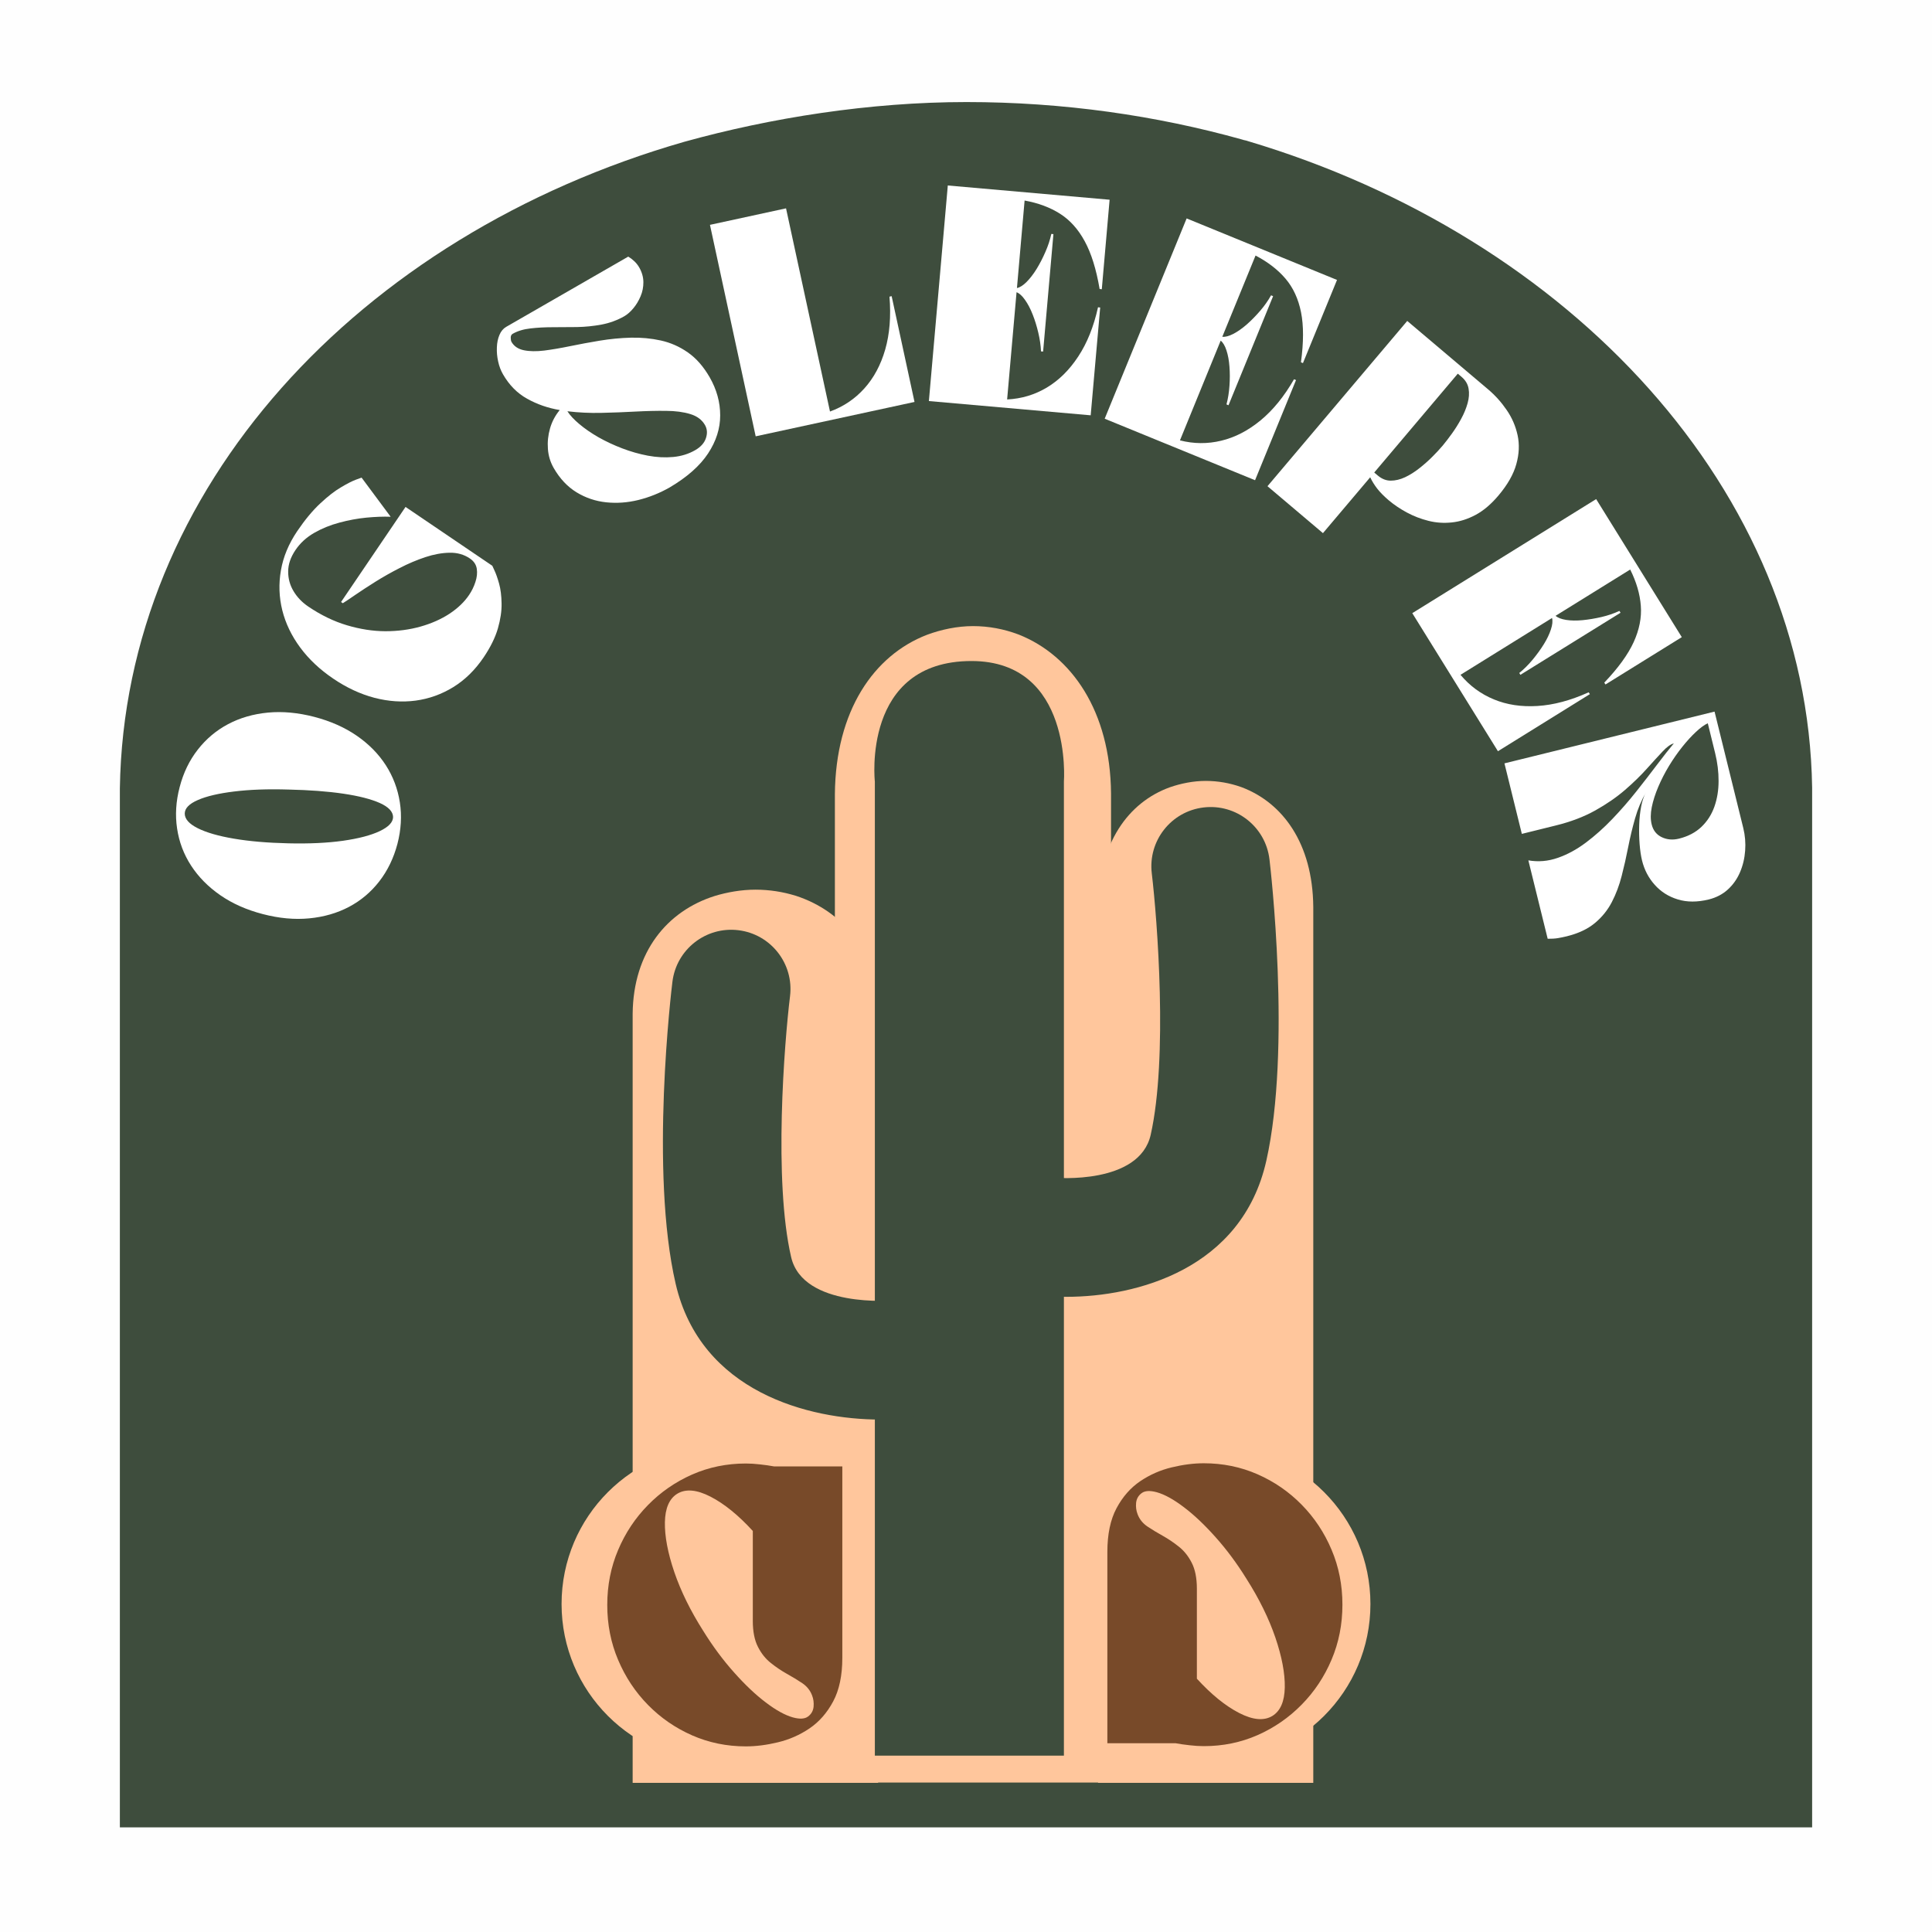 <svg xmlns="http://www.w3.org/2000/svg" xmlns:xlink="http://www.w3.org/1999/xlink" width="500" zoomAndPan="magnify" viewBox="0 0 375 375" height="500" preserveAspectRatio="xMidYMid meet" version="1.0"><defs><g/><clipPath id="5259fcf045"><path d="M 23.266 19.809 L 351.734 19.809 L 351.734 355 L 23.266 355 Z M 23.266 19.809 " clip-rule="nonzero"/></clipPath><clipPath id="cb7e90a8fb"><path d="M 132.816 27.523 C 149.602 22.867 168.801 19.809 187.59 19.809 C 206.379 19.809 224.461 22.43 241.121 27.09 C 241.477 27.234 241.832 27.234 242.184 27.379 C 304.758 46.012 350.848 95.219 351.734 152.863 L 351.734 355.191 L 23.266 355.191 L 23.266 153.016 C 24.152 94.926 69.531 45.723 132.816 27.523 Z M 132.816 27.523 " clip-rule="nonzero"/></clipPath><clipPath id="e77557a8da"><path d="M 162.051 121.316 L 215.652 121.316 L 215.652 346 L 162.051 346 Z M 162.051 121.316 " clip-rule="nonzero"/></clipPath><clipPath id="aba4aeb09d"><path d="M 179.926 123.215 C 182.668 122.195 185.801 121.527 188.867 121.527 C 191.934 121.527 194.883 122.102 197.602 123.121 C 197.66 123.152 197.719 123.152 197.773 123.184 C 207.988 127.258 215.508 138.023 215.652 153.988 L 215.652 346.051 L 162.051 346.051 L 162.051 154.133 C 162.195 137.957 169.602 127.195 179.926 123.215 Z M 179.926 123.215 " clip-rule="nonzero"/></clipPath><clipPath id="db067568a4"><path d="M 213.129 151.574 L 254.906 151.574 L 254.906 346.102 L 213.129 346.102 Z M 213.129 151.574 " clip-rule="nonzero"/></clipPath><clipPath id="5ed8db9d63"><path d="M 227.062 152.812 C 229.199 152.066 231.641 151.574 234.031 151.574 C 236.422 151.574 238.719 151.996 240.84 152.742 C 240.883 152.766 240.93 152.766 240.973 152.789 C 248.934 155.773 254.793 163.656 254.906 176.016 L 254.906 346.051 L 213.129 346.051 L 213.129 176.141 C 213.242 163.609 219.016 155.727 227.062 152.812 Z M 227.062 152.812 " clip-rule="nonzero"/></clipPath><clipPath id="a86bde7dae"><path d="M 122.797 172.684 L 170.441 172.684 L 170.441 346.141 L 122.797 346.141 Z M 122.797 172.684 " clip-rule="nonzero"/></clipPath><clipPath id="c67682bdb4"><path d="M 138.684 173.922 C 141.121 173.176 143.906 172.684 146.629 172.684 C 149.355 172.684 151.977 173.105 154.395 173.852 C 154.445 173.875 154.5 173.875 154.551 173.898 C 163.625 176.883 170.312 184.766 170.441 196.656 L 170.441 346.051 L 122.797 346.051 L 122.797 196.766 C 122.922 184.719 129.508 176.836 138.684 173.922 Z M 138.684 173.922 " clip-rule="nonzero"/></clipPath><clipPath id="52f61bad21"><path d="M 109 280.617 L 170.441 280.617 L 170.441 342.055 L 109 342.055 Z M 109 280.617 " clip-rule="nonzero"/></clipPath><clipPath id="6120fc6207"><path d="M 139.719 280.617 C 122.754 280.617 109 294.371 109 311.336 C 109 328.305 122.754 342.055 139.719 342.055 C 156.688 342.055 170.441 328.305 170.441 311.336 C 170.441 294.371 156.688 280.617 139.719 280.617 Z M 139.719 280.617 " clip-rule="nonzero"/></clipPath><clipPath id="c0a72602a3"><path d="M 204.559 280.617 L 266 280.617 L 266 342.055 L 204.559 342.055 Z M 204.559 280.617 " clip-rule="nonzero"/></clipPath><clipPath id="43ae827d1b"><path d="M 235.281 280.617 C 218.312 280.617 204.559 294.371 204.559 311.336 C 204.559 328.305 218.312 342.055 235.281 342.055 C 252.246 342.055 266 328.305 266 311.336 C 266 294.371 252.246 280.617 235.281 280.617 Z M 235.281 280.617 " clip-rule="nonzero"/></clipPath><clipPath id="fb66d27970"><path d="M 169 128.238 L 207 128.238 L 207 340.766 L 169 340.766 Z M 169 128.238 " clip-rule="nonzero"/></clipPath></defs><rect x="-37.5" width="450" fill="#ffffff" y="-37.5" height="450" fill-opacity="1"/><rect x="-37.5" width="450" fill="#fefefe" y="-37.5" height="450" fill-opacity="1"/><g clip-path="url(#5259fcf045)"><g clip-path="url(#cb7e90a8fb)"><path fill="#3e4d3d" d="M 23.266 19.809 L 351.734 19.809 L 351.734 354.691 L 23.266 354.691 Z M 23.266 19.809 " fill-opacity="1" fill-rule="nonzero"/></g></g><g fill="#ffffff" fill-opacity="1"><g transform="translate(71.171, 183.331)"><g><path d="M -20.156 -5.906 C -23.32 -6.727 -26.078 -7.953 -28.422 -9.578 C -30.766 -11.203 -32.648 -13.113 -34.078 -15.312 C -35.504 -17.508 -36.41 -19.91 -36.797 -22.516 C -37.191 -25.117 -37.023 -27.801 -36.297 -30.562 C -35.578 -33.332 -34.406 -35.754 -32.781 -37.828 C -31.156 -39.91 -29.191 -41.562 -26.891 -42.781 C -24.586 -44 -22.016 -44.742 -19.172 -45.016 C -16.336 -45.285 -13.336 -45.008 -10.172 -44.188 C -7.016 -43.363 -4.258 -42.141 -1.906 -40.516 C 0.438 -38.891 2.312 -36.984 3.719 -34.797 C 5.125 -32.609 6.031 -30.207 6.438 -27.594 C 6.844 -24.988 6.688 -22.301 5.969 -19.531 C 5.238 -16.77 4.066 -14.348 2.453 -12.266 C 0.848 -10.191 -1.109 -8.539 -3.422 -7.312 C -5.734 -6.094 -8.312 -5.348 -11.156 -5.078 C -14 -4.805 -17 -5.082 -20.156 -5.906 Z M -35.312 -25.422 C -35.312 -24.367 -34.473 -23.422 -32.797 -22.578 C -31.117 -21.734 -28.773 -21.055 -25.766 -20.547 C -22.766 -20.035 -19.238 -19.734 -15.188 -19.641 C -11.164 -19.547 -7.629 -19.711 -4.578 -20.141 C -1.523 -20.578 0.848 -21.203 2.547 -22.016 C 4.254 -22.828 5.113 -23.738 5.125 -24.75 C 5.102 -25.801 4.242 -26.707 2.547 -27.469 C 0.848 -28.227 -1.516 -28.832 -4.547 -29.281 C -7.586 -29.727 -11.113 -29.992 -15.125 -30.078 C -19.164 -30.203 -22.695 -30.078 -25.719 -29.703 C -28.738 -29.336 -31.086 -28.785 -32.766 -28.047 C -34.453 -27.316 -35.301 -26.441 -35.312 -25.422 Z M -35.312 -25.422 "/></g></g></g><g fill="#ffffff" fill-opacity="1"><g transform="translate(81.715, 144.02)"><g><path d="M -17.031 -12.297 C -19.633 -14.055 -21.773 -16.07 -23.453 -18.344 C -25.129 -20.613 -26.285 -23.02 -26.922 -25.562 C -27.555 -28.113 -27.645 -30.695 -27.188 -33.312 C -26.738 -35.938 -25.68 -38.477 -24.016 -40.938 C -22.504 -43.164 -21.008 -44.961 -19.531 -46.328 C -18.062 -47.703 -16.719 -48.742 -15.5 -49.453 C -14.289 -50.172 -13.328 -50.66 -12.609 -50.922 C -11.891 -51.18 -11.531 -51.312 -11.531 -51.312 L -5.891 -43.719 C -7.305 -43.77 -8.879 -43.711 -10.609 -43.547 C -12.336 -43.379 -14.082 -43.055 -15.844 -42.578 C -17.613 -42.109 -19.25 -41.441 -20.75 -40.578 C -22.25 -39.711 -23.453 -38.609 -24.359 -37.266 C -25.305 -35.867 -25.781 -34.477 -25.781 -33.094 C -25.789 -31.719 -25.441 -30.441 -24.734 -29.266 C -24.035 -28.098 -23.086 -27.109 -21.891 -26.297 C -19.43 -24.629 -16.926 -23.414 -14.375 -22.656 C -11.82 -21.895 -9.332 -21.508 -6.906 -21.5 C -4.488 -21.5 -2.211 -21.801 -0.078 -22.406 C 2.055 -23.008 3.93 -23.844 5.547 -24.906 C 7.16 -25.977 8.422 -27.188 9.328 -28.531 C 9.859 -29.312 10.27 -30.156 10.562 -31.062 C 10.863 -31.969 10.953 -32.82 10.828 -33.625 C 10.703 -34.438 10.254 -35.102 9.484 -35.625 C 8.348 -36.395 7.035 -36.766 5.547 -36.734 C 4.066 -36.711 2.492 -36.426 0.828 -35.875 C -0.836 -35.32 -2.492 -34.617 -4.141 -33.766 C -5.797 -32.922 -7.363 -32.035 -8.844 -31.109 C -10.32 -30.18 -11.613 -29.336 -12.719 -28.578 C -13.82 -27.816 -14.641 -27.27 -15.172 -26.938 L -15.516 -27.172 L -3 -45.625 L 13.844 -34.203 C 13.844 -34.203 13.984 -33.895 14.266 -33.281 C 14.555 -32.676 14.852 -31.832 15.156 -30.75 C 15.457 -29.676 15.617 -28.395 15.641 -26.906 C 15.672 -25.426 15.43 -23.801 14.922 -22.031 C 14.41 -20.27 13.488 -18.398 12.156 -16.422 C 10.488 -13.961 8.52 -12.035 6.25 -10.641 C 3.988 -9.254 1.555 -8.383 -1.047 -8.031 C -3.648 -7.688 -6.316 -7.867 -9.047 -8.578 C -11.773 -9.297 -14.438 -10.535 -17.031 -12.297 Z M -17.031 -12.297 "/></g></g></g><g fill="#ffffff" fill-opacity="1"><g transform="translate(104.409, 113.248)"><g/></g></g><g fill="#ffffff" fill-opacity="1"><g transform="translate(113.74, 102.981)"><g><path d="M -6.266 -12.141 C -6.922 -13.285 -7.297 -14.52 -7.391 -15.844 C -7.492 -17.176 -7.359 -18.5 -6.984 -19.812 C -6.609 -21.133 -5.977 -22.328 -5.094 -23.391 C -7.375 -23.773 -9.477 -24.504 -11.406 -25.578 C -13.344 -26.648 -14.914 -28.242 -16.125 -30.359 C -16.539 -31.078 -16.848 -31.895 -17.047 -32.812 C -17.254 -33.727 -17.336 -34.641 -17.297 -35.547 C -17.266 -36.461 -17.098 -37.27 -16.797 -37.969 C -16.504 -38.676 -16.07 -39.195 -15.5 -39.531 L 8.203 -53.172 C 8.641 -52.91 9.031 -52.613 9.375 -52.281 C 9.727 -51.957 10.047 -51.555 10.328 -51.078 C 10.859 -50.148 11.129 -49.203 11.141 -48.234 C 11.148 -47.266 10.969 -46.344 10.594 -45.469 C 10.227 -44.602 9.766 -43.832 9.203 -43.156 C 8.641 -42.477 8.055 -41.961 7.453 -41.609 C 6.086 -40.828 4.613 -40.285 3.031 -39.984 C 1.457 -39.691 -0.129 -39.531 -1.734 -39.5 C -3.348 -39.477 -4.926 -39.469 -6.469 -39.469 C -8.008 -39.469 -9.445 -39.391 -10.781 -39.234 C -12.113 -39.086 -13.266 -38.738 -14.234 -38.188 C -14.484 -38.039 -14.609 -37.789 -14.609 -37.438 C -14.609 -37.082 -14.555 -36.805 -14.453 -36.609 C -13.961 -35.766 -13.164 -35.227 -12.062 -35 C -10.957 -34.77 -9.633 -34.75 -8.094 -34.938 C -6.562 -35.133 -4.883 -35.422 -3.062 -35.797 C -1.25 -36.172 0.66 -36.523 2.672 -36.859 C 4.68 -37.191 6.688 -37.383 8.688 -37.438 C 10.695 -37.488 12.645 -37.305 14.531 -36.891 C 16.414 -36.473 18.16 -35.703 19.766 -34.578 C 21.379 -33.461 22.789 -31.859 24 -29.766 C 25.363 -27.391 26.047 -24.926 26.047 -22.375 C 26.055 -19.82 25.27 -17.348 23.688 -14.953 C 22.113 -12.566 19.633 -10.375 16.25 -8.375 C 14.332 -7.281 12.312 -6.469 10.188 -5.938 C 8.07 -5.414 5.977 -5.266 3.906 -5.484 C 1.844 -5.703 -0.066 -6.348 -1.828 -7.422 C -3.598 -8.504 -5.078 -10.078 -6.266 -12.141 Z M 23.094 -20.484 C 22.508 -21.504 21.562 -22.211 20.25 -22.609 C 18.938 -23.016 17.363 -23.223 15.531 -23.234 C 13.695 -23.254 11.711 -23.207 9.578 -23.094 C 7.453 -22.977 5.266 -22.895 3.016 -22.844 C 0.766 -22.789 -1.441 -22.895 -3.609 -23.156 C -3.117 -22.383 -2.348 -21.555 -1.297 -20.672 C -0.242 -19.785 0.992 -18.93 2.422 -18.109 C 3.859 -17.297 5.395 -16.578 7.031 -15.953 C 8.664 -15.328 10.332 -14.852 12.031 -14.531 C 13.727 -14.219 15.359 -14.133 16.922 -14.281 C 18.492 -14.426 19.922 -14.867 21.203 -15.609 C 22.273 -16.223 22.969 -17 23.281 -17.938 C 23.594 -18.875 23.531 -19.723 23.094 -20.484 Z M 23.094 -20.484 "/></g></g></g><g fill="#ffffff" fill-opacity="1"><g transform="translate(145.444, 84.955)"><g><path d="M -7.641 -41.312 L 7.125 -44.516 L 15.656 -5.078 C 18.258 -6.023 20.477 -7.516 22.312 -9.547 C 24.156 -11.586 25.508 -14.109 26.375 -17.109 C 27.238 -20.117 27.516 -23.539 27.203 -27.375 L 27.625 -27.469 L 32.062 -6.938 L 1.234 -0.266 Z M -7.641 -41.312 "/></g></g></g><g fill="#ffffff" fill-opacity="1"><g transform="translate(179.03, 77.736)"><g><path d="M 1.266 0.109 L 4.938 -41.734 L 36.344 -38.969 L 34.828 -21.594 L 34.406 -21.641 C 33.75 -25.492 32.785 -28.582 31.516 -30.906 C 30.254 -33.238 28.656 -35.02 26.719 -36.25 C 24.789 -37.477 22.5 -38.332 19.844 -38.812 L 18.359 -21.828 C 18.93 -21.941 19.551 -22.332 20.219 -23 C 20.895 -23.676 21.547 -24.52 22.172 -25.531 C 22.797 -26.551 23.363 -27.648 23.875 -28.828 C 24.395 -30.004 24.781 -31.172 25.031 -32.328 L 25.438 -32.297 L 23.438 -9.5 L 23.031 -9.531 C 22.977 -10.707 22.801 -11.922 22.5 -13.172 C 22.207 -14.422 21.844 -15.598 21.406 -16.703 C 20.969 -17.816 20.473 -18.758 19.922 -19.531 C 19.379 -20.312 18.832 -20.805 18.281 -21.016 L 16.453 -0.203 C 19.223 -0.336 21.785 -1.102 24.141 -2.5 C 26.492 -3.906 28.531 -5.914 30.25 -8.531 C 31.977 -11.145 33.258 -14.332 34.094 -18.094 L 34.516 -18.047 L 32.672 2.875 Z M 1.266 0.109 "/></g></g></g><g fill="#ffffff" fill-opacity="1"><g transform="translate(213.247, 80.788)"><g><path d="M 1.172 0.484 L 17.078 -38.391 L 46.266 -26.453 L 39.656 -10.312 L 39.266 -10.469 C 39.797 -14.344 39.801 -17.582 39.281 -20.188 C 38.758 -22.789 37.754 -24.961 36.266 -26.703 C 34.785 -28.441 32.848 -29.938 30.453 -31.188 L 24 -15.422 C 24.582 -15.359 25.297 -15.547 26.141 -15.984 C 26.984 -16.422 27.852 -17.031 28.75 -17.812 C 29.645 -18.602 30.508 -19.484 31.344 -20.453 C 32.188 -21.43 32.895 -22.438 33.469 -23.469 L 33.859 -23.297 L 25.203 -2.125 L 24.812 -2.297 C 25.113 -3.43 25.305 -4.633 25.391 -5.906 C 25.484 -7.188 25.484 -8.422 25.391 -9.609 C 25.305 -10.805 25.113 -11.859 24.812 -12.766 C 24.52 -13.672 24.145 -14.305 23.688 -14.672 L 15.781 4.688 C 18.469 5.375 21.141 5.395 23.797 4.75 C 26.461 4.113 29.004 2.801 31.422 0.812 C 33.836 -1.176 36.004 -3.836 37.922 -7.172 L 38.312 -7.016 L 30.359 12.422 Z M 1.172 0.484 "/></g></g></g><g fill="#ffffff" fill-opacity="1"><g transform="translate(245.05, 93.56)"><g><path d="M 11.734 9.922 L 0.969 0.812 L 28.094 -31.266 L 43.812 -17.969 C 45.176 -16.812 46.367 -15.484 47.391 -13.984 C 48.422 -12.492 49.129 -10.859 49.516 -9.078 C 49.898 -7.305 49.816 -5.438 49.266 -3.469 C 48.723 -1.5 47.562 0.535 45.781 2.641 C 44.352 4.328 42.875 5.578 41.344 6.391 C 39.82 7.203 38.285 7.688 36.734 7.844 C 35.18 8.008 33.672 7.906 32.203 7.531 C 30.734 7.164 29.344 6.629 28.031 5.922 C 26.727 5.223 25.551 4.43 24.5 3.547 C 23.582 2.766 22.836 2.008 22.266 1.281 C 21.703 0.551 21.25 -0.18 20.906 -0.922 Z M 37.906 -21.031 L 21.688 -1.844 L 22.391 -1.25 C 23.172 -0.594 24.004 -0.266 24.891 -0.266 C 25.785 -0.266 26.707 -0.484 27.656 -0.922 C 28.602 -1.367 29.523 -1.945 30.422 -2.656 C 31.328 -3.363 32.172 -4.109 32.953 -4.891 C 33.734 -5.672 34.406 -6.395 34.969 -7.062 C 35.539 -7.75 36.145 -8.535 36.781 -9.422 C 37.426 -10.316 38.02 -11.266 38.562 -12.266 C 39.113 -13.273 39.531 -14.285 39.812 -15.297 C 40.094 -16.305 40.156 -17.25 40 -18.125 C 39.852 -19.008 39.391 -19.781 38.609 -20.438 Z M 37.906 -21.031 "/></g></g></g><g fill="#ffffff" fill-opacity="1"><g transform="translate(273.452, 117.936)"><g><path d="M 0.672 1.078 L 36.359 -21.062 L 52.984 5.734 L 38.172 14.922 L 37.938 14.562 C 40.633 11.738 42.535 9.117 43.641 6.703 C 44.742 4.285 45.207 1.938 45.031 -0.344 C 44.863 -2.625 44.176 -4.973 42.969 -7.391 L 28.484 1.594 C 28.922 1.977 29.609 2.242 30.547 2.391 C 31.484 2.535 32.547 2.551 33.734 2.438 C 34.922 2.32 36.141 2.117 37.391 1.828 C 38.641 1.535 39.801 1.141 40.875 0.641 L 41.094 1 L 21.656 13.047 L 21.438 12.688 C 22.344 11.957 23.207 11.098 24.031 10.109 C 24.852 9.117 25.578 8.117 26.203 7.109 C 26.828 6.098 27.285 5.141 27.578 4.234 C 27.879 3.328 27.953 2.586 27.797 2.016 L 10.031 13.047 C 11.812 15.18 13.969 16.77 16.5 17.812 C 19.031 18.863 21.852 19.289 24.969 19.094 C 28.094 18.906 31.406 18.02 34.906 16.438 L 35.141 16.797 L 17.297 27.875 Z M 0.672 1.078 "/></g></g></g><g fill="#ffffff" fill-opacity="1"><g transform="translate(291.716, 146.934)"><g><path d="M 3.672 14.922 L 0.297 1.234 L 41.078 -8.812 L 46.656 13.797 C 47.008 15.242 47.129 16.707 47.016 18.188 C 46.91 19.664 46.578 21.062 46.016 22.375 C 45.453 23.688 44.664 24.801 43.656 25.719 C 42.645 26.645 41.406 27.289 39.938 27.656 C 37.719 28.195 35.719 28.191 33.938 27.641 C 32.156 27.098 30.664 26.156 29.469 24.812 C 28.27 23.477 27.445 21.898 27 20.078 C 26.781 19.172 26.625 18.109 26.531 16.891 C 26.438 15.68 26.41 14.438 26.453 13.156 C 26.492 11.883 26.625 10.68 26.844 9.547 C 27.07 8.41 27.395 7.488 27.812 6.781 C 26.895 8.363 26.176 10.066 25.656 11.891 C 25.133 13.723 24.688 15.594 24.312 17.5 C 23.938 19.414 23.516 21.281 23.047 23.094 C 22.586 24.906 21.953 26.594 21.141 28.156 C 20.328 29.727 19.227 31.086 17.844 32.234 C 16.457 33.391 14.645 34.242 12.406 34.797 C 11.812 34.941 11.234 35.062 10.672 35.156 C 10.109 35.25 9.445 35.289 8.688 35.281 L 4.938 20.062 C 6.863 20.395 8.766 20.234 10.641 19.578 C 12.516 18.93 14.336 17.941 16.109 16.609 C 17.891 15.273 19.602 13.742 21.25 12.016 C 22.906 10.285 24.457 8.504 25.906 6.672 C 27.352 4.848 28.691 3.117 29.922 1.484 C 31.148 -0.141 32.234 -1.516 33.172 -2.641 C 32.547 -2.484 31.812 -1.953 30.969 -1.047 C 30.125 -0.148 29.113 0.953 27.938 2.266 C 26.77 3.578 25.363 4.945 23.719 6.375 C 22.07 7.801 20.141 9.133 17.922 10.375 C 15.703 11.613 13.141 12.586 10.234 13.297 Z M 41.188 -0.766 L 39.766 -6.547 C 39.098 -6.242 38.332 -5.688 37.469 -4.875 C 36.602 -4.07 35.719 -3.102 34.812 -1.969 C 33.906 -0.832 33.047 0.398 32.234 1.734 C 31.43 3.066 30.738 4.414 30.156 5.781 C 29.57 7.156 29.148 8.473 28.891 9.734 C 28.641 10.992 28.633 12.113 28.875 13.094 C 29.164 14.258 29.816 15.082 30.828 15.562 C 31.848 16.051 32.969 16.145 34.188 15.844 C 35.945 15.406 37.395 14.645 38.531 13.562 C 39.664 12.477 40.504 11.172 41.047 9.641 C 41.586 8.109 41.859 6.453 41.859 4.672 C 41.867 2.898 41.645 1.086 41.188 -0.766 Z M 41.188 -0.766 "/></g></g></g><g clip-path="url(#e77557a8da)"><g clip-path="url(#aba4aeb09d)"><path fill="#ffc69c" d="M 162.051 121.527 L 215.652 121.527 L 215.652 345.988 L 162.051 345.988 Z M 162.051 121.527 " fill-opacity="1" fill-rule="nonzero"/></g></g><g clip-path="url(#db067568a4)"><g clip-path="url(#5ed8db9d63)"><path fill="#ffc69c" d="M 213.129 151.574 L 254.906 151.574 L 254.906 346.102 L 213.129 346.102 Z M 213.129 151.574 " fill-opacity="1" fill-rule="nonzero"/></g></g><g clip-path="url(#a86bde7dae)"><g clip-path="url(#c67682bdb4)"><path fill="#ffc69c" d="M 122.797 172.684 L 170.441 172.684 L 170.441 346.141 L 122.797 346.141 Z M 122.797 172.684 " fill-opacity="1" fill-rule="nonzero"/></g></g><g clip-path="url(#52f61bad21)"><g clip-path="url(#6120fc6207)"><path fill="#ffc69c" d="M 109 280.617 L 170.441 280.617 L 170.441 342.055 L 109 342.055 Z M 109 280.617 " fill-opacity="1" fill-rule="nonzero"/></g></g><g clip-path="url(#c0a72602a3)"><g clip-path="url(#43ae827d1b)"><path fill="#ffc69c" d="M 204.559 280.617 L 266 280.617 L 266 342.055 L 204.559 342.055 Z M 204.559 280.617 " fill-opacity="1" fill-rule="nonzero"/></g></g><g clip-path="url(#fb66d27970)"><path fill="#3e4d3d" d="M 206.504 151.711 C 206.504 151.711 208.285 128.305 188.566 128.305 C 167.207 128.305 169.809 151.711 169.809 151.711 L 169.809 341.207 L 206.504 341.207 L 206.504 151.711 " fill-opacity="1" fill-rule="nonzero"/></g><path fill="#3e4d3d" d="M 207.012 251.711 C 205.242 251.711 203.602 251.621 202.121 251.465 C 195.805 250.781 191.238 245.113 191.922 238.797 C 192.598 232.504 198.23 227.941 204.527 228.582 C 204.879 228.621 221.156 230.008 223.352 220.258 C 226.703 205.324 224.637 178.559 223.559 169.508 C 222.809 163.195 227.316 157.473 233.621 156.727 C 239.93 155.973 245.648 160.477 246.402 166.785 C 246.582 168.273 250.688 203.496 245.793 225.297 C 241.062 246.379 220.523 251.711 207.012 251.711 " fill-opacity="1" fill-rule="nonzero"/><path fill="#3e4d3d" d="M 170.844 275.535 C 157.039 275.535 136.023 270.223 131.148 249.199 C 126.078 227.34 130.332 192.055 130.516 190.566 C 131.289 184.262 137.031 179.777 143.336 180.555 C 149.637 181.328 154.121 187.066 153.344 193.371 C 152.238 202.418 150.117 229.16 153.559 244 C 155.863 253.938 173.289 252.422 173.469 252.406 C 179.781 251.754 185.41 256.336 186.066 262.656 C 186.727 268.973 182.109 274.633 175.793 275.289 C 174.297 275.449 172.629 275.535 170.844 275.535 " fill-opacity="1" fill-rule="nonzero"/><g fill="#784a29" fill-opacity="1"><g transform="translate(165.322, 284.628)"><g><path d="M -20.547 -0.562 C -19.703 -0.562 -18.789 -0.504 -17.812 -0.391 C -16.832 -0.285 -15.922 -0.156 -15.078 0 L -1.828 0 L -1.828 37.141 C -1.828 40.578 -2.422 43.406 -3.609 45.625 C -4.797 47.844 -6.328 49.586 -8.203 50.859 C -10.086 52.129 -12.125 53.023 -14.312 53.547 C -16.508 54.078 -18.586 54.344 -20.547 54.344 C -24.254 54.344 -27.734 53.629 -30.984 52.203 C -34.234 50.773 -37.086 48.805 -39.547 46.297 C -42.016 43.785 -43.945 40.875 -45.344 37.562 C -46.75 34.258 -47.453 30.703 -47.453 26.891 C -47.453 23.086 -46.75 19.531 -45.344 16.219 C -43.945 12.914 -42.016 10.008 -39.547 7.5 C -37.086 4.988 -34.234 3.016 -30.984 1.578 C -27.734 0.148 -24.254 -0.562 -20.547 -0.562 Z M -11.422 48.719 C -10.098 49.082 -9.117 49.023 -8.484 48.547 C -7.848 48.078 -7.488 47.445 -7.406 46.656 C -7.332 45.863 -7.43 45.125 -7.703 44.438 C -8.066 43.477 -8.695 42.691 -9.594 42.078 C -10.5 41.473 -11.492 40.867 -12.578 40.266 C -13.66 39.66 -14.703 38.957 -15.703 38.156 C -16.711 37.363 -17.547 36.32 -18.203 35.031 C -18.867 33.738 -19.203 32.055 -19.203 29.984 L -19.203 12.531 C -22.004 9.469 -24.738 7.25 -27.406 5.875 C -30.082 4.5 -32.238 4.312 -33.875 5.312 C -35.414 6.27 -36.211 8.109 -36.266 10.828 C -36.316 13.555 -35.707 16.785 -34.438 20.516 C -33.164 24.242 -31.285 28.062 -28.797 31.969 C -26.953 34.938 -24.969 37.609 -22.844 39.984 C -20.727 42.367 -18.676 44.312 -16.688 45.812 C -14.707 47.32 -12.953 48.289 -11.422 48.719 Z M -11.422 48.719 "/></g></g></g><g fill="#784a29" fill-opacity="1"><g transform="translate(213.11, 338.363)"><g><path d="M 20.547 0.562 C 19.703 0.562 18.789 0.504 17.812 0.391 C 16.832 0.285 15.922 0.156 15.078 0 L 1.828 0 L 1.828 -37.141 C 1.828 -40.578 2.422 -43.406 3.609 -45.625 C 4.797 -47.844 6.328 -49.586 8.203 -50.859 C 10.086 -52.129 12.125 -53.023 14.312 -53.547 C 16.508 -54.078 18.586 -54.344 20.547 -54.344 C 24.254 -54.344 27.734 -53.629 30.984 -52.203 C 34.234 -50.773 37.086 -48.805 39.547 -46.297 C 42.016 -43.785 43.945 -40.875 45.344 -37.562 C 46.75 -34.258 47.453 -30.703 47.453 -26.891 C 47.453 -23.086 46.75 -19.531 45.344 -16.219 C 43.945 -12.914 42.016 -10.008 39.547 -7.5 C 37.086 -4.988 34.234 -3.016 30.984 -1.578 C 27.734 -0.148 24.254 0.562 20.547 0.562 Z M 11.422 -48.719 C 10.098 -49.082 9.117 -49.023 8.484 -48.547 C 7.848 -48.078 7.488 -47.445 7.406 -46.656 C 7.332 -45.863 7.43 -45.125 7.703 -44.438 C 8.066 -43.477 8.695 -42.691 9.594 -42.078 C 10.5 -41.473 11.492 -40.867 12.578 -40.266 C 13.66 -39.66 14.703 -38.957 15.703 -38.156 C 16.711 -37.363 17.547 -36.32 18.203 -35.031 C 18.867 -33.738 19.203 -32.055 19.203 -29.984 L 19.203 -12.531 C 22.004 -9.469 24.738 -7.25 27.406 -5.875 C 30.082 -4.5 32.238 -4.312 33.875 -5.312 C 35.414 -6.27 36.211 -8.109 36.266 -10.828 C 36.316 -13.555 35.707 -16.785 34.438 -20.516 C 33.164 -24.242 31.285 -28.062 28.797 -31.969 C 26.953 -34.938 24.969 -37.609 22.844 -39.984 C 20.727 -42.367 18.676 -44.312 16.688 -45.812 C 14.707 -47.32 12.953 -48.289 11.422 -48.719 Z M 11.422 -48.719 "/></g></g></g></svg>